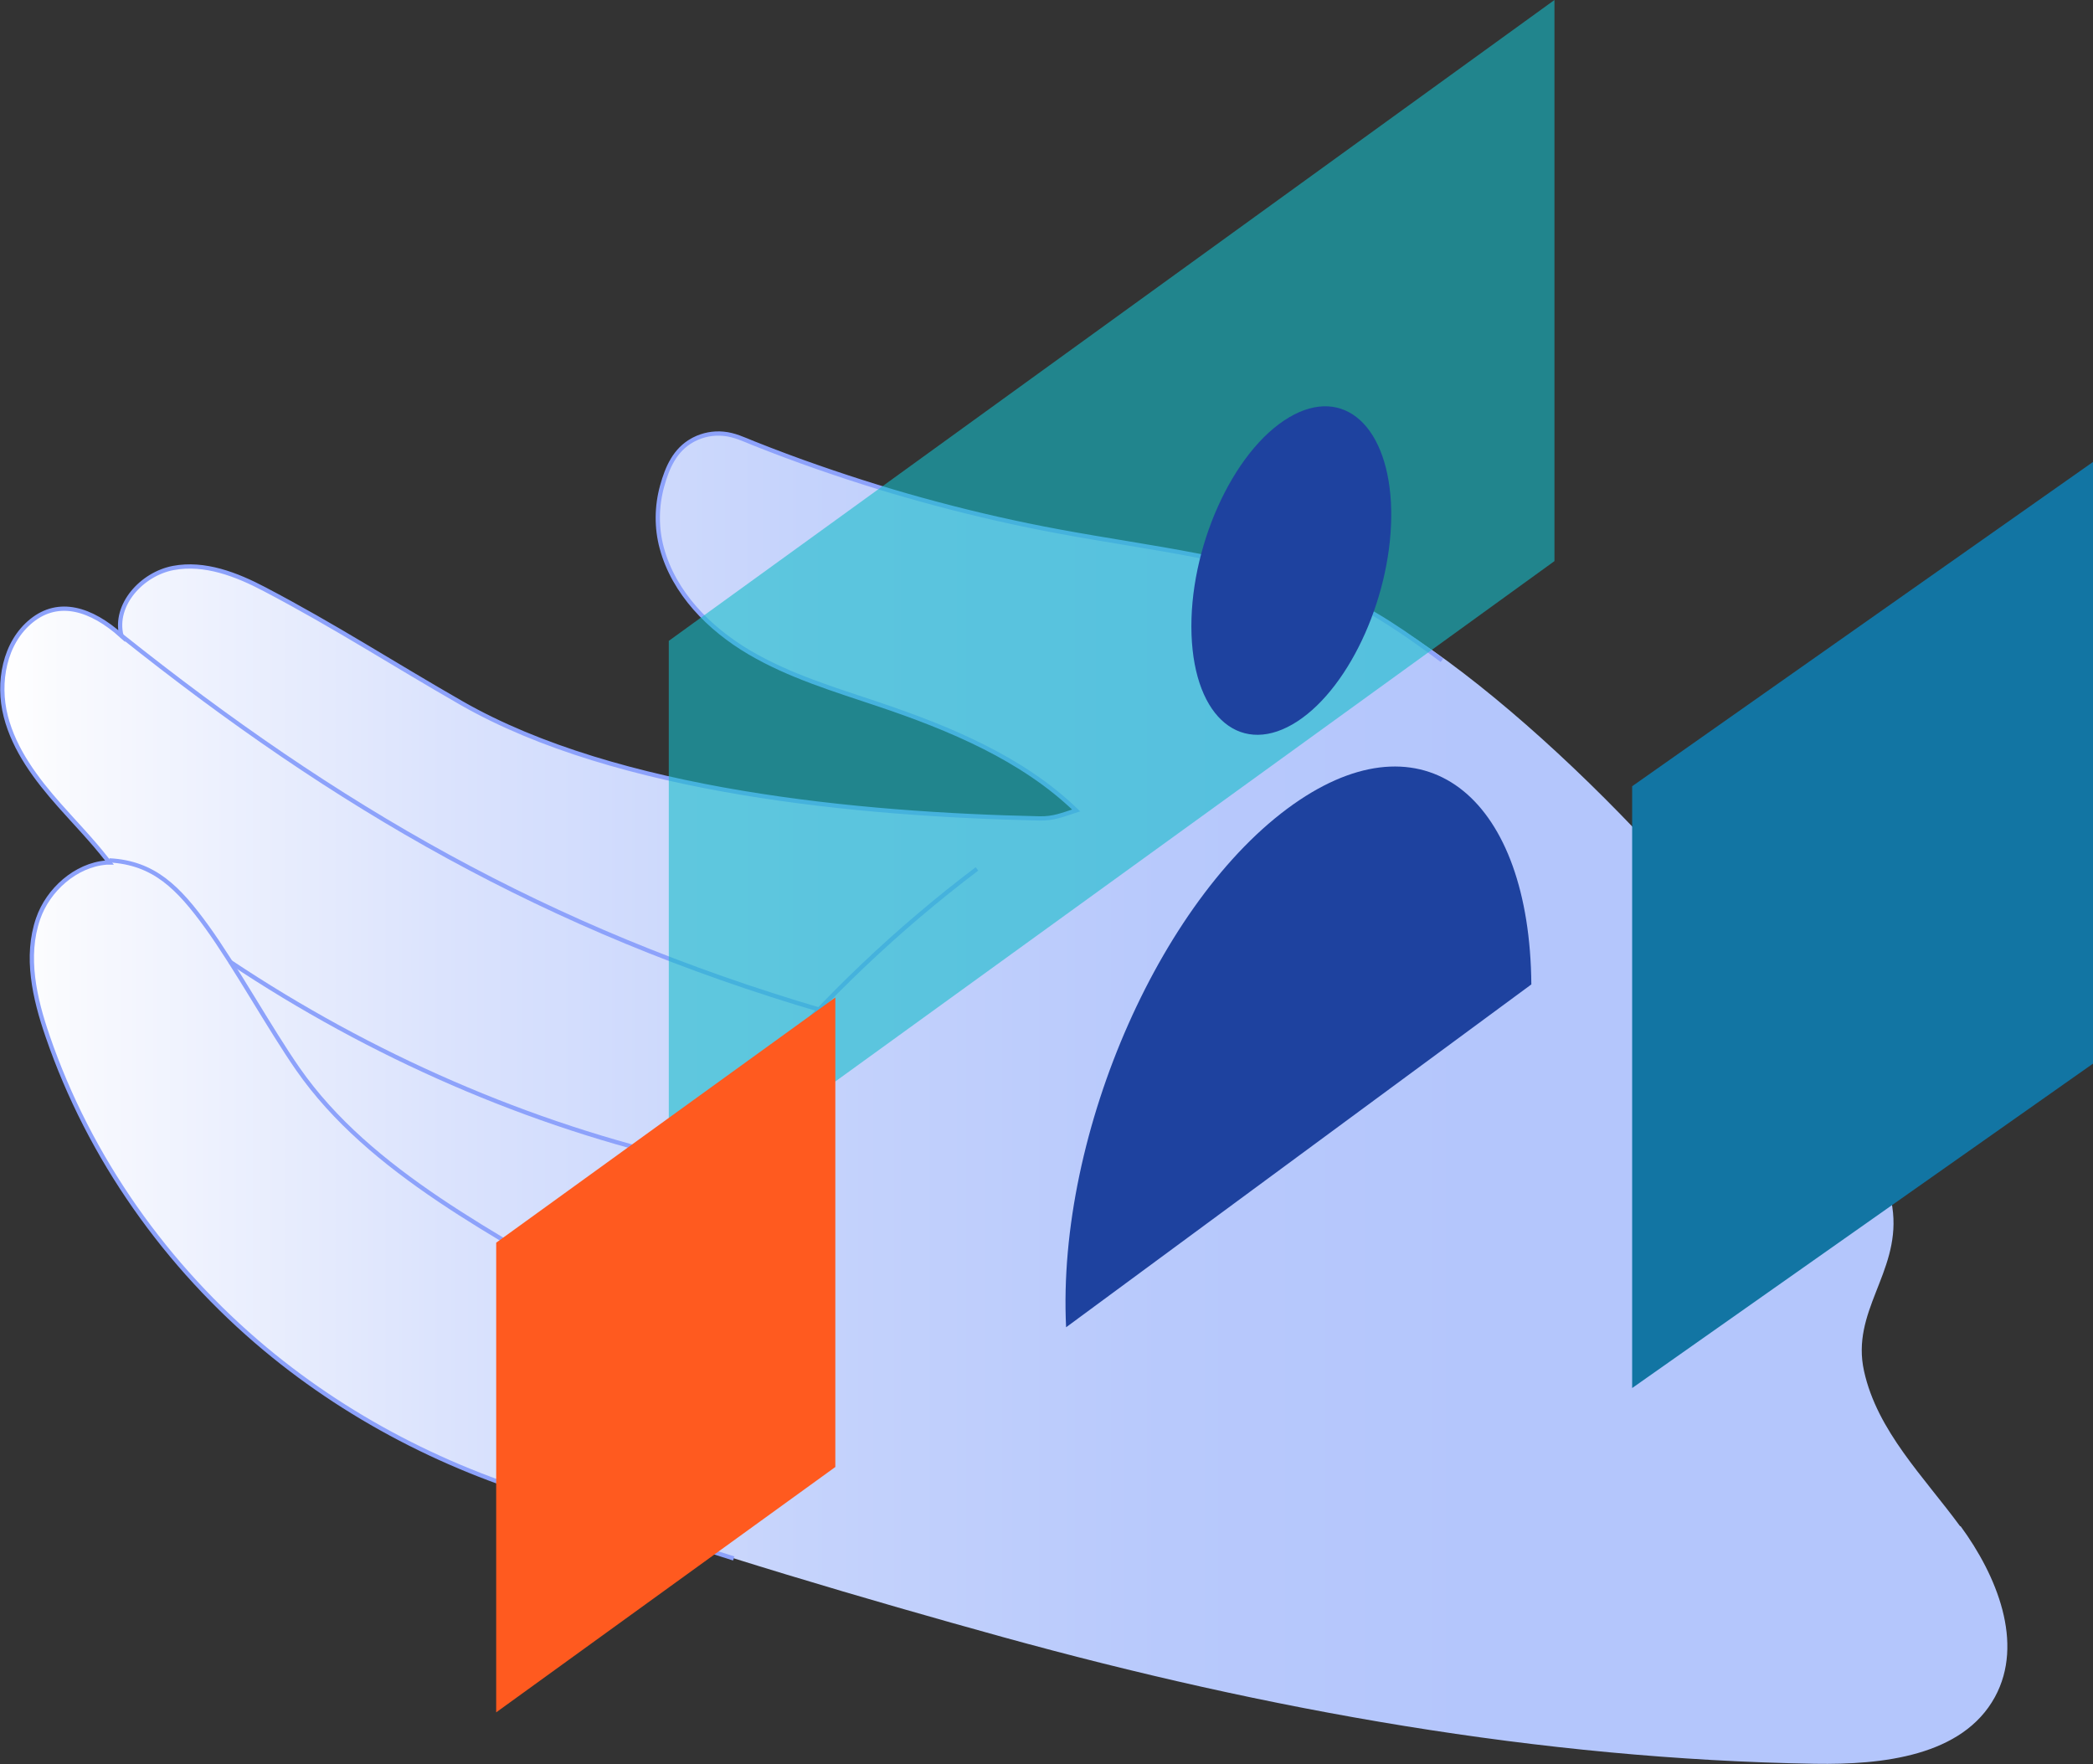 <?xml version="1.0" encoding="UTF-8"?>
<svg id="Layer_2" xmlns="http://www.w3.org/2000/svg" xmlns:xlink="http://www.w3.org/1999/xlink" viewBox="0 0 152.19 128.27">
  <rect x="0" y="0" width="152.19" height="128.27" fill="#333333" stroke="none"/>
  <defs>
    <style>
      .cls-1 {
        fill: #1275a3;
      }

      .cls-2 {
        fill: none;
        stroke: #8da2fb;
        stroke-miterlimit: 10;
        stroke-width: .31px;
      }

      .cls-3 {
        fill: #ff5a1f;
      }

      .cls-4 {
        fill: #16bdca;
        isolation: isolate;
        opacity: .6;
      }

      .cls-5 {
        fill: url(#linear-gradient);
      }

      .cls-6 {
        fill: #1e429f;
      }
    </style>
    <linearGradient id="linear-gradient" x1=".15" y1="79.9" x2="145.93" y2="79.9" gradientUnits="userSpaceOnUse">
      <stop offset="0" stop-color="#fff"/>
      <stop offset=".03" stop-color="#f9fafe"/>
      <stop offset=".22" stop-color="#dbe3fd"/>
      <stop offset=".4" stop-color="#c5d3fc"/>
      <stop offset=".58" stop-color="#b8c9fc"/>
      <stop offset=".74" stop-color="#b4c6fc"/>
    </linearGradient>
  </defs>
  <g id="Layer_1-2" data-name="Layer_1">
    <g>
      <g>
        <path class="cls-5" d="M142.53,110.98c-2.64-3.6-6.03-6.93-6.99-11.29-.95-4.31,2.53-7.1,2.11-11.5-.44-4.62-4.92-10.4-7.53-14.24-7.67-11.28-23.12-26.73-33.23-30.82-6.32-2.56-13.21-3.25-19.92-4.5-2.97-.55-5.92-1.22-8.84-2-2.91-.77-5.78-1.66-8.62-2.65-1.59-.55-3.16-1.14-4.72-1.76-.72-.29-1.4-.62-2.19-.69-.73-.07-1.48.07-2.14.41-.04.02-.07.04-.11.06-1.27.7-1.83,1.98-2.2,3.32-.41,1.47-.43,3.05-.03,4.52.88,3.27,3.45,5.87,6.37,7.59,2.92,1.72,6.2,2.7,9.41,3.78,5.18,1.74,10.48,3.96,14.35,7.71-1.02.33-1.65.6-2.66.58-13.05-.28-30.69-1.9-42.02-8.38-5.01-2.87-9.21-5.6-14.32-8.28-2.05-1.08-4.37-1.98-6.65-1.55-2.28.43-4.34,2.68-3.77,4.93-2.2-1.97-4.55-2.69-6.53-1.1s-2.51,4.5-1.88,6.96c.63,2.46,2.22,4.56,3.9,6.46,1.14,1.29,2.35,2.53,3.42,3.9.06.08.14.17.22.27-.08,0-.14,0-.22,0-2.25.18-4.25,1.99-4.97,4.08-.95,2.75-.26,5.79.69,8.54,3.03,8.85,8.64,16.75,15.82,22.74,6.46,5.39,14.17,9.22,22.32,11.34.02,0,.04.01.06.02,9.41,3.36,21.61,6.94,31.24,9.6,19.24,5.31,39.06,8.88,59.06,9.22,4.91.08,10.75-.55,13.1-4.86,2.14-3.92.14-8.82-2.5-12.42Z"/>
        <path class="cls-2" d="M104.85,48.01c-2.43-1.81-5.15-3.74-7.96-4.87-6.32-2.56-13.21-3.25-19.92-4.5-2.97-.55-5.92-1.22-8.84-2-2.91-.77-5.78-1.66-8.62-2.65-1.59-.55-3.16-1.14-4.72-1.76-.72-.29-1.4-.62-2.19-.69-.73-.07-1.48.07-2.14.41-.04.02-.07.04-.11.06-1.27.7-1.83,1.98-2.2,3.32-.41,1.47-.43,3.05-.03,4.52.88,3.27,3.45,5.87,6.37,7.59,2.92,1.72,6.2,2.7,9.41,3.78,5.18,1.74,10.48,3.96,14.35,7.71-1.02.33-1.65.6-2.66.58-13.05-.28-30.69-1.9-42.02-8.38-5.01-2.87-9.21-5.6-14.32-8.28-2.05-1.08-4.37-1.98-6.65-1.55-2.28.43-4.34,2.68-3.77,4.93-2.2-1.97-4.55-2.69-6.53-1.1s-2.51,4.5-1.88,6.96c.63,2.46,2.22,4.56,3.9,6.46,1.14,1.29,2.35,2.53,3.42,3.9.06.08.14.17.22.27-.08,0-.14,0-.22,0-2.25.18-4.25,1.99-4.97,4.08-.95,2.75-.26,5.79.69,8.54,3.03,8.85,8.64,16.75,15.82,22.74,6.46,5.39,14.17,9.22,22.32,11.34.02,0,.04.01.06.02,3.59,1.28,7.59,2.6,11.69,3.88"/>
        <path class="cls-2" d="M7.95,62.56c3.26.17,5.04,2,7.09,4.83s4.62,7.47,6.62,10.34c5.26,7.57,14.61,12.13,22.5,16.89"/>
        <path class="cls-2" d="M8.82,46.21c15.59,12.43,30.84,21.36,51.01,27.28"/>
        <path class="cls-2" d="M43.32,96.08c6.64-12.85,16.19-24.18,27.72-32.9"/>
        <path class="cls-2" d="M16.72,69.93c10.2,6.8,21.72,11.88,33.68,14.55"/>
      </g>
      <polygon class="cls-4" points="113.03 40.8 48.63 87.4 48.63 46.6 113.03 0 113.03 40.8"/>
      <polygon class="cls-1" points="152.19 77.34 118.68 100.93 118.68 57.17 152.19 33.59 152.19 77.34"/>
      <g>
        <path class="cls-6" d="M86.64,46.14c.22,6.15,3.7,8.92,7.7,6.31,3.91-2.55,6.93-9.37,6.82-15.35-.12-6.06-3.41-9.13-7.43-6.75-4.1,2.43-7.31,9.56-7.09,15.79Z"/>
        <path class="cls-6" d="M111.35,71.58l-33.83,24.93c-.7-14.24,7.11-31.75,16.98-38.34,9.38-6.26,16.74.03,16.85,13.41Z"/>
      </g>
      <polygon class="cls-3" points="60.74 106.67 36.08 124.51 36.08 90.36 60.74 72.53 60.74 106.67"/>
    </g>
  </g>
</svg>